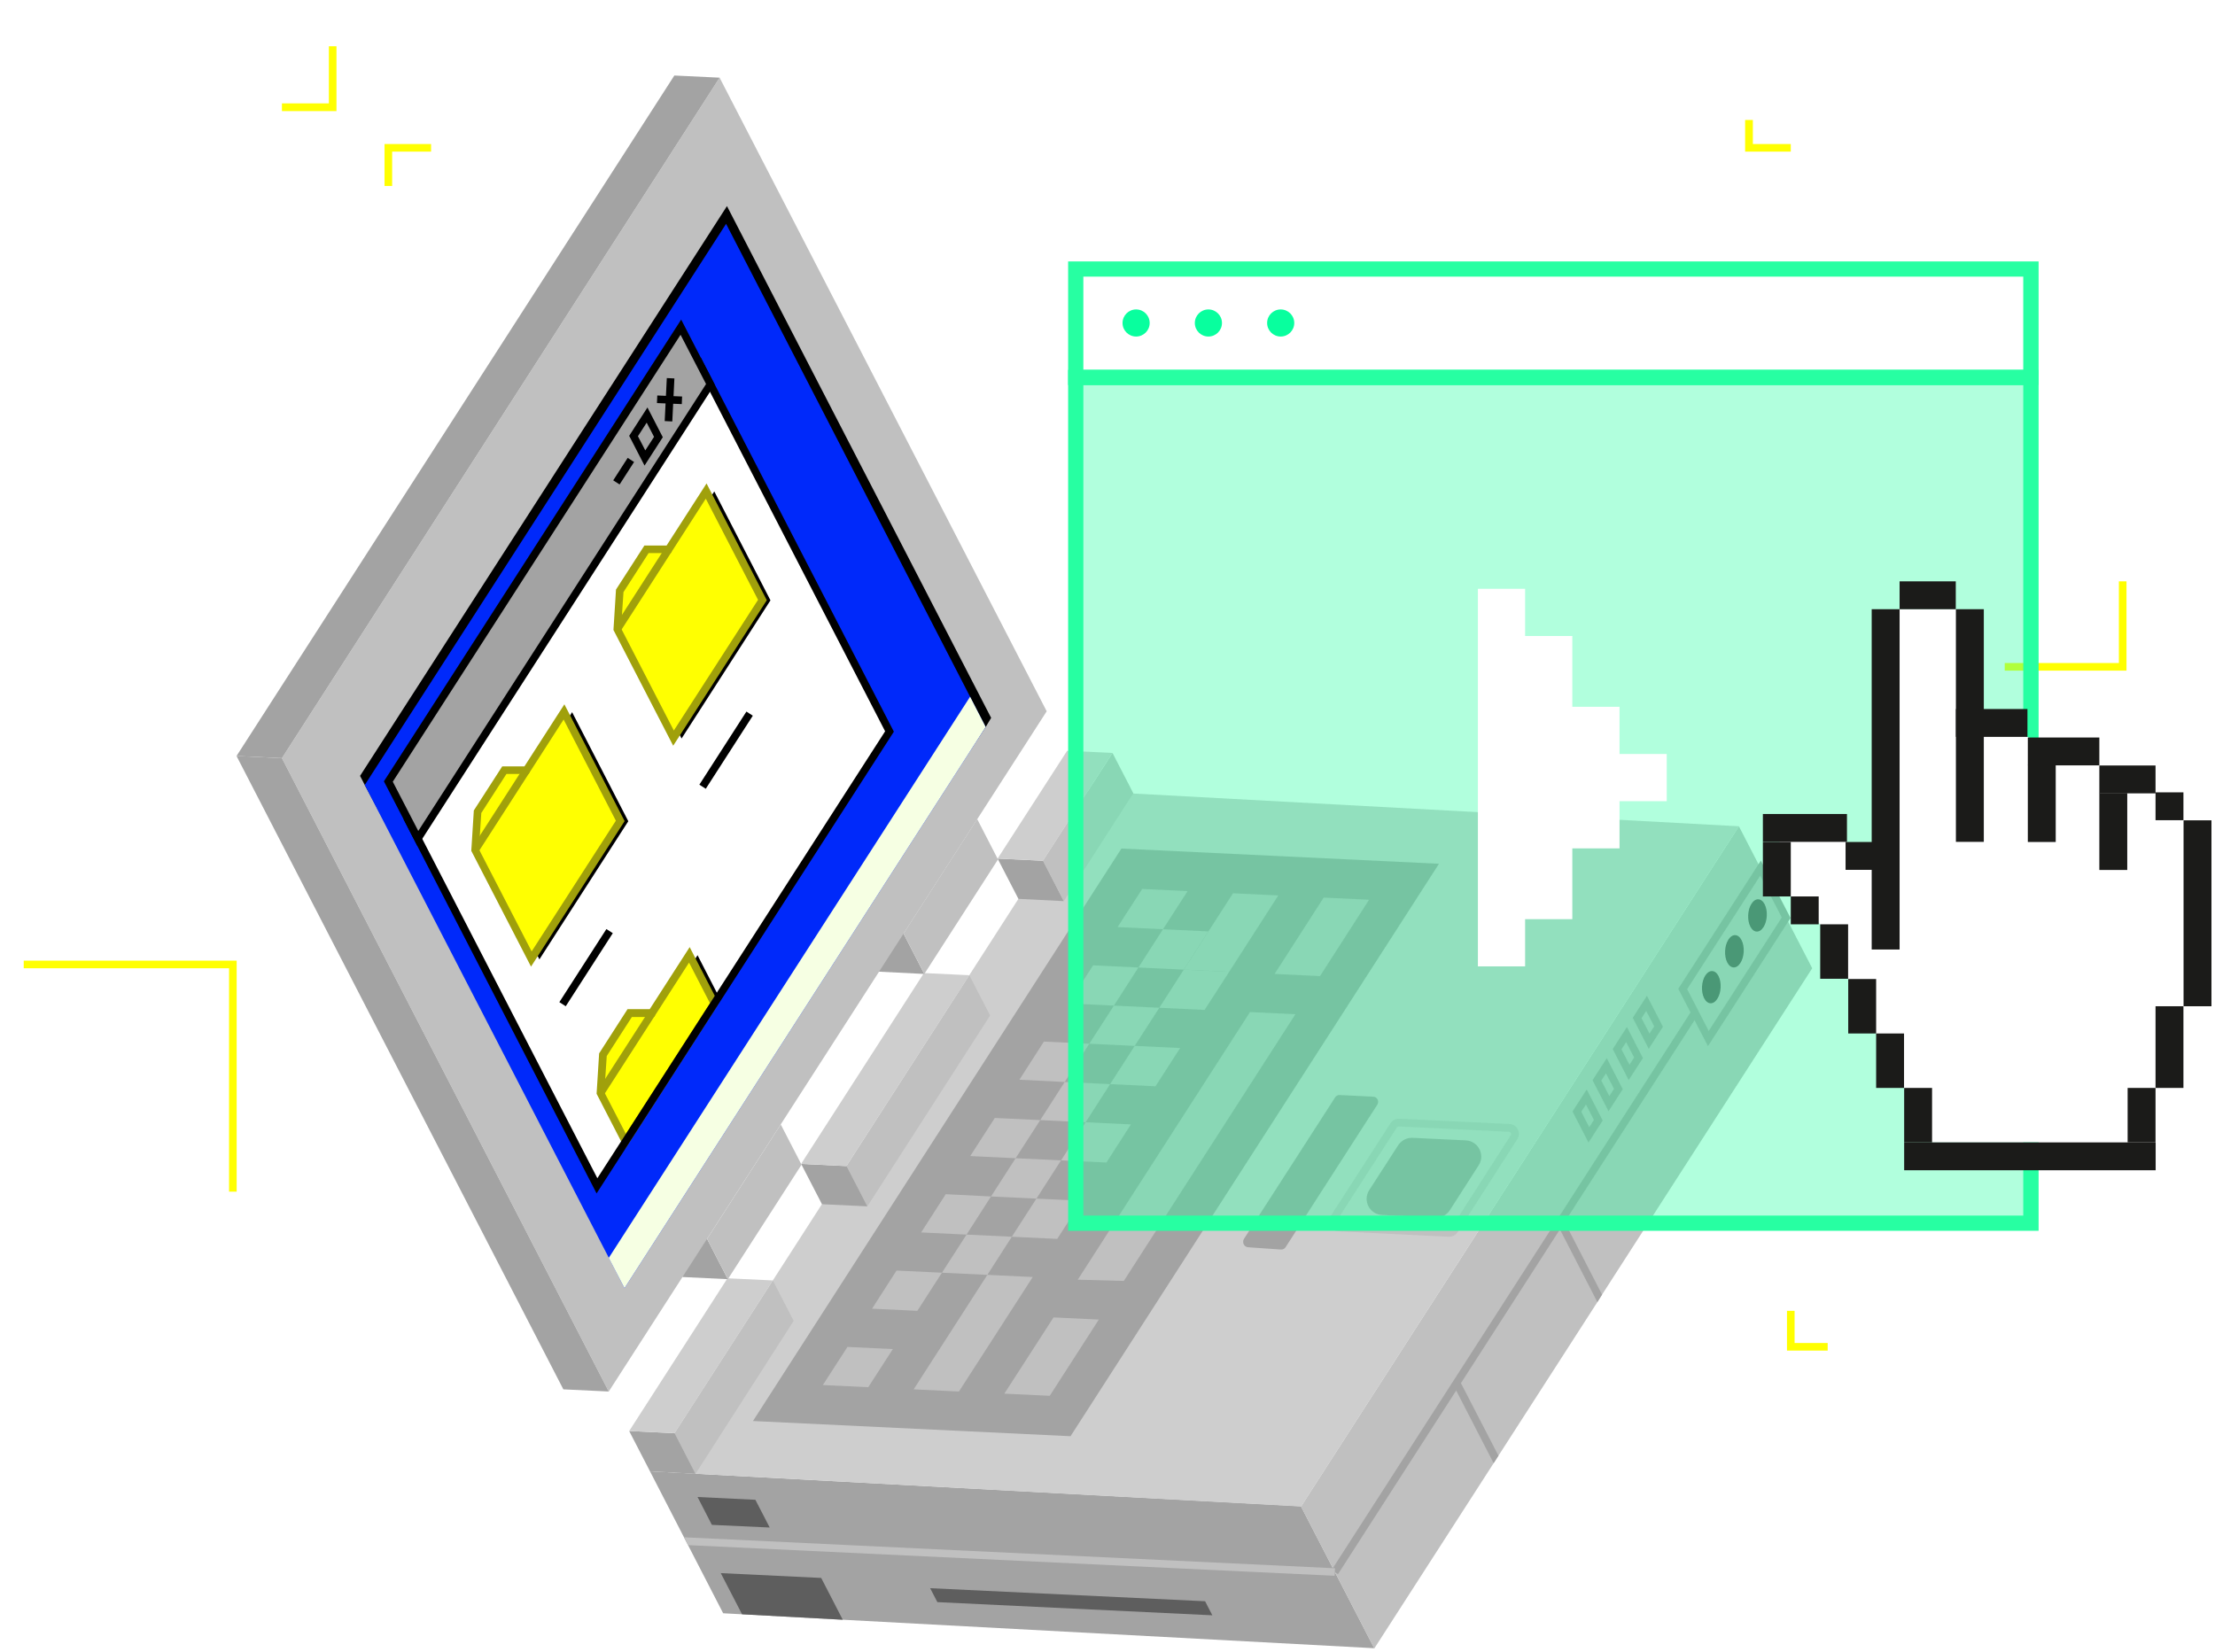 <svg width="598" height="446" viewBox="0 0 598 446" fill="none" xmlns="http://www.w3.org/2000/svg">
<path d="M574.104 181.098H541.233V179.046H572.049V156.987H574.104V181.098Z" fill="#FFFF01"/>
<path d="M63.894 321.797H61.839V261.468H6.405V259.416H63.894V321.797Z" fill="#FFFF01"/>
<path d="M493.434 364.718H482.443V353.979H484.498V362.666H493.434V364.718Z" fill="#FFFF01"/>
<path d="M90.84 30.002H76.117V27.916H88.786V12.492H90.84V30.002Z" fill="#FFFF01"/>
<path d="M105.872 50.215H103.817V38.894H116.383V40.946H105.872V50.215Z" fill="#FFFF01"/>
<path d="M483.471 40.946H471.145V32.396H473.233V38.894H483.471V40.946Z" fill="#FFFF01"/>
<path d="M371.026 445.088L227.526 437.393L200.34 435.922L195.238 435.649L185.753 417.249L184.658 415.129L175.481 397.31L351.235 406.75L359.864 423.473L360.377 424.465L371.026 445.088Z" fill="#A3A3A3"/>
<path d="M489.257 261.468L432.521 349.601L431.254 351.619L404.547 393.104L403.246 395.122L371.026 445.156L351.235 406.818L469.466 223.13L489.257 261.468Z" fill="#C0C0C0"/>
<path d="M327.302 436.196L253.069 432.639L251.118 428.877L325.35 432.4L327.302 436.196Z" fill="#5E5E5E"/>
<path d="M221.705 426.107L227.526 437.393L200.34 435.922L194.587 424.807L221.705 426.107Z" fill="#5E5E5E"/>
<path d="M188.322 404.253L203.935 405.005L207.804 412.495L192.191 411.777L188.322 404.253Z" fill="#5E5E5E"/>
<path d="M456.712 272.916L359.498 423.982L361.226 425.091L458.44 274.025L456.712 272.916Z" fill="#A3A3A3"/>
<path d="M360.412 423.473L360.377 424.465L360.309 425.525L185.753 417.249L184.658 415.129L359.864 423.473H360.412Z" fill="#C0C0C0"/>
<path d="M428.858 308.527L424.543 300.148L428.378 294.197L432.693 302.576L428.858 308.527ZM426.906 300.216L429.063 304.389L430.33 302.439L428.173 298.267L426.906 300.216Z" fill="#A3A3A3"/>
<path d="M434.267 300.08L429.953 291.701L433.788 285.75L438.102 294.129L434.267 300.08ZM432.316 291.803L434.473 295.976L435.74 294.026L433.583 289.854L432.316 291.803Z" fill="#A3A3A3"/>
<path d="M439.712 291.667L435.397 283.288L439.232 277.337L443.547 285.716L439.712 291.667ZM437.76 283.356L439.917 287.528L441.184 285.579L439.027 281.407L437.76 283.356Z" fill="#A3A3A3"/>
<path d="M445.121 283.219L440.807 274.84L444.642 268.889L448.956 277.268L445.121 283.219ZM443.17 274.943L445.327 279.115L446.594 277.166L444.437 272.993L443.17 274.943Z" fill="#A3A3A3"/>
<path d="M461.112 282.501L453.1 267.008L475.39 232.398L483.402 247.891L461.112 282.501ZM455.496 267.111L461.317 278.397L481.039 247.754L475.219 236.468L455.496 267.111Z" fill="#A3A3A3"/>
<path d="M463.954 263.554C464.844 265.298 464.707 268.069 463.645 269.71C462.584 271.386 460.975 271.318 460.084 269.573C459.194 267.829 459.331 265.059 460.393 263.417C461.454 261.776 463.063 261.844 463.954 263.554Z" fill="#5E5E5E"/>
<path d="M470.185 253.876C471.076 255.62 470.939 258.39 469.877 260.032C468.816 261.708 467.207 261.639 466.316 259.895C465.426 258.151 465.563 255.381 466.624 253.739C467.686 252.063 469.295 252.132 470.185 253.876Z" fill="#5E5E5E"/>
<path d="M476.417 244.197C477.307 245.941 477.17 248.711 476.109 250.353C475.047 252.029 473.438 251.96 472.548 250.216C471.658 248.472 471.794 245.702 472.856 244.06C473.917 242.384 475.527 242.453 476.417 244.197Z" fill="#5E5E5E"/>
<path d="M404.547 393.104L403.246 395.122L392.323 373.918L394.138 372.96L404.547 393.104Z" fill="#A3A3A3"/>
<path d="M432.521 349.601L431.255 351.619L420.332 330.415L422.147 329.458L432.521 349.601Z" fill="#A3A3A3"/>
<path d="M351.27 406.818L469.466 223.13L293.678 213.622L175.481 397.31L351.27 406.818Z" fill="#CECECE"/>
<path d="M203.285 383.733L289.022 387.837L388.489 233.253L302.752 229.149L203.285 383.733Z" fill="#A3A3A3"/>
<path d="M336.957 336.811L345.826 337.426C346.339 337.46 346.819 337.221 347.093 336.776L371.848 298.301C372.43 297.378 371.814 296.181 370.718 296.147L361.713 295.702C361.199 295.668 360.72 295.907 360.446 296.352L335.793 334.622C335.314 335.545 335.896 336.742 336.957 336.811Z" fill="#A3A3A3"/>
<path d="M369.657 321.386L377.463 309.28C378.319 307.98 379.792 307.193 381.367 307.262L395.713 307.946C399.103 308.117 401.02 311.844 399.206 314.683L391.433 326.79C390.577 328.124 389.105 328.876 387.53 328.808L373.149 328.09C369.759 327.953 367.842 324.225 369.657 321.386Z" fill="#A3A3A3"/>
<path d="M391.262 333.972C391.228 333.972 391.193 333.972 391.125 333.972L361.336 332.501C360.377 332.467 359.521 331.92 359.111 331.065C358.665 330.21 358.734 329.218 359.248 328.397L375.409 303.329C375.922 302.542 376.847 302.063 377.771 302.098L407.526 303.534C408.485 303.568 409.341 304.115 409.752 304.97C410.197 305.825 410.162 306.817 409.615 307.638L393.522 332.741C393.008 333.493 392.152 333.972 391.262 333.972ZM377.634 304.184C377.429 304.184 377.224 304.286 377.121 304.457L360.96 329.526C360.788 329.8 360.891 330.039 360.925 330.142C360.96 330.244 361.131 330.449 361.439 330.484L391.228 331.954C391.467 331.92 391.639 331.852 391.776 331.681L407.868 306.578C408.04 306.304 407.937 306.065 407.903 305.962C407.868 305.86 407.697 305.654 407.389 305.62L377.634 304.184Z" fill="#C0C0C0"/>
<path d="M182.124 387.016L187.774 397.994L214.275 356.681L208.66 345.805L182.124 387.016Z" fill="#C0C0C0"/>
<path d="M169.866 386.435L182.124 387.016L187.774 397.994L175.482 397.31L169.866 386.435Z" fill="#A3A3A3"/>
<path d="M234.169 325.764L228.554 314.888L261.698 263.349L267.313 274.224L234.169 325.764Z" fill="#C0C0C0"/>
<path d="M234.169 325.764L221.911 325.183L216.295 314.307L228.553 314.888L234.169 325.764Z" fill="#A3A3A3"/>
<path d="M287.207 243.342L281.591 232.432L269.333 231.851L274.949 242.726L287.207 243.342Z" fill="#A3A3A3"/>
<path d="M281.591 232.432L287.207 243.342L305.97 214.203L300.355 203.328L281.591 232.432Z" fill="#C0C0C0"/>
<path d="M169.866 386.435L182.124 387.016L208.66 345.771L196.402 345.19L169.866 386.435Z" fill="#CECECE"/>
<path d="M269.333 231.851L281.591 232.432L300.355 203.328L288.097 202.747L269.333 231.851Z" fill="#CECECE"/>
<path d="M216.295 314.273L228.519 314.888L261.698 263.349L249.44 262.768L216.295 314.273Z" fill="#CECECE"/>
<path d="M290.973 345.566L303.402 345.908L349.729 273.883L337.471 273.301L290.973 345.566Z" fill="#C0C0C0"/>
<path d="M222.151 374.02L228.793 363.726L241.051 364.307L234.409 374.602L222.151 374.02Z" fill="#C0C0C0"/>
<path d="M235.436 353.398L242.044 343.103L254.302 343.685L247.66 353.979L235.436 353.398Z" fill="#C0C0C0"/>
<path d="M248.687 332.809L255.329 322.481L267.553 323.096L260.944 333.391L248.687 332.809Z" fill="#C0C0C0"/>
<path d="M286.454 313.349L293.096 303.055L305.32 303.637L298.712 313.931L286.454 313.349Z" fill="#C0C0C0"/>
<path d="M267.553 323.096L274.195 312.768L286.453 313.349L279.811 323.678L267.553 323.096Z" fill="#C0C0C0"/>
<path d="M254.302 343.685L260.945 333.391L273.168 333.972L266.56 344.266L254.302 343.685Z" fill="#C0C0C0"/>
<path d="M261.938 312.187L268.58 301.892L280.838 302.474L274.195 312.768L261.938 312.187Z" fill="#C0C0C0"/>
<path d="M275.223 291.564L281.831 281.27L294.089 281.851L287.446 292.18L275.223 291.564Z" fill="#C0C0C0"/>
<path d="M294.089 281.851L300.731 271.557L312.989 272.138L306.347 282.433L294.089 281.851Z" fill="#C0C0C0"/>
<path d="M312.989 272.138L319.598 261.844L331.855 262.426L325.213 272.72L312.989 272.138Z" fill="#C0C0C0"/>
<path d="M273.168 333.972L279.811 323.678L292.069 324.259L285.426 334.553L273.168 333.972Z" fill="#C0C0C0"/>
<path d="M299.704 292.761L306.347 282.433L318.605 283.014L311.962 293.342L299.704 292.761Z" fill="#C0C0C0"/>
<path d="M280.838 302.474L287.446 292.18L299.704 292.761L293.096 303.055L280.838 302.474Z" fill="#C0C0C0"/>
<path d="M288.474 270.976L295.116 260.681L307.34 261.263L300.732 271.557L288.474 270.976Z" fill="#C0C0C0"/>
<path d="M307.34 261.263L313.982 250.934L326.24 251.516L319.598 261.844L307.34 261.263Z" fill="#C0C0C0"/>
<path d="M301.725 250.353L308.367 240.059L320.625 240.64L313.983 250.934L301.725 250.353Z" fill="#C0C0C0"/>
<path d="M319.598 261.844L332.883 241.222L345.106 241.803L331.856 262.426L319.598 261.844Z" fill="#C0C0C0"/>
<path d="M344.114 263.007L357.365 242.384L369.623 242.966L356.372 263.588L344.114 263.007Z" fill="#C0C0C0"/>
<path d="M271.148 376.346L284.433 355.757L296.657 356.339L283.406 376.927L271.148 376.346Z" fill="#C0C0C0"/>
<path d="M246.667 375.183L266.56 344.266L278.818 344.848L258.89 375.764L246.667 375.183Z" fill="#C0C0C0"/>
<path d="M249.543 263.007L237.285 262.391L235.847 252.815L243.927 252.097L249.543 263.007Z" fill="#A3A3A3"/>
<path d="M243.928 252.097L249.543 263.007L269.437 232.09L263.821 221.18L243.928 252.097Z" fill="#C0C0C0"/>
<path d="M196.505 345.429L184.247 344.847L182.809 335.237L190.89 334.553L196.505 345.429Z" fill="#A3A3A3"/>
<path d="M282.584 192.076L164.354 375.764L76.117 204.73L194.279 20.973L282.584 192.076Z" fill="#C0C0C0"/>
<path d="M267.587 193.855L266.115 196.317L168.839 343.069L98.476 211.981L97.209 209.518L196.265 55.652L267.587 193.855Z" fill="black"/>
<path d="M266.115 196.317L168.6 347.857L98.476 211.98L196.026 60.44L266.115 196.317Z" fill="#0029FA"/>
<path d="M266.115 196.317L168.599 347.857L164.354 339.683L261.903 188.143L266.115 196.317Z" fill="#F6FFE3"/>
<path d="M189.109 98.607L240.161 197.514L161.169 320.223L110.152 221.317L189.109 98.607Z" fill="white"/>
<path d="M182.707 148.403H176.715L169.49 159.62L168.839 169.983L184.008 199.429L208.01 162.117L192.842 132.705L182.707 148.403Z" fill="black"/>
<path d="M180.515 148.334H174.523L167.299 159.552L166.648 169.88L181.851 199.326L205.853 162.048L190.65 132.602L180.515 148.334Z" fill="#FFFF01"/>
<path d="M181.748 201.378L165.621 170.12L166.305 159.21L173.975 147.308H179.967L190.753 130.55L207.017 162.083L181.748 201.378ZM167.675 169.675L181.919 197.274L204.654 161.98L190.547 134.654L181.097 149.36H175.105L168.326 159.894L167.675 169.675Z" fill="#A0A00B"/>
<path d="M179.67 147.778L165.785 169.355L167.513 170.464L181.398 148.887L179.67 147.778Z" fill="#A0A00B"/>
<path d="M144.323 208.047H138.331L131.107 219.265L130.456 229.628L145.624 259.074L169.627 221.762L154.458 192.315L144.323 208.047Z" fill="black"/>
<path d="M142.132 207.979H136.14L128.916 219.197L128.265 229.525L143.433 258.971L167.436 221.693L152.267 192.247L142.132 207.979Z" fill="#FFFF01"/>
<path d="M143.365 261.023L127.238 229.764L127.923 218.855L135.592 206.953H141.584L152.37 190.195L168.634 221.727L143.365 261.023ZM129.292 229.32L143.536 256.919L166.271 221.625L152.165 194.299L142.714 209.005H136.722L129.943 219.539L129.292 229.32Z" fill="#A0A00B"/>
<path d="M141.282 207.42L127.397 228.997L129.125 230.106L143.01 208.53L141.282 207.42Z" fill="#A0A00B"/>
<path d="M188.322 257.945L194.074 269.129L170.072 306.407L164.319 295.258L164.559 291.393L164.97 284.895L172.195 273.677H175.961H178.187L188.322 257.945Z" fill="black"/>
<path d="M186.131 257.877L192.876 270.976L168.874 308.254L162.128 295.155L162.779 284.792L170.004 273.575L175.996 273.609L186.131 257.877Z" fill="#FFFF01"/>
<path d="M168.771 310.306L161.067 295.36L161.752 284.45L169.421 272.515H175.413L186.199 255.757L194.04 270.976L168.771 310.306ZM163.156 294.95L168.976 306.202L191.677 270.907L186.028 259.929L176.578 274.635H170.586L163.806 285.169L163.156 294.95Z" fill="#A0A00B"/>
<path d="M175.15 273.045L161.265 294.622L162.993 295.732L176.878 274.155L175.15 273.045Z" fill="#A0A00B"/>
<path d="M161.067 322.275L108.954 221.249L189.212 96.555L241.325 197.582L161.067 322.275ZM111.35 221.385L161.272 318.171L238.963 197.48L189.041 100.694L111.35 221.385Z" fill="black"/>
<path d="M183.802 88.313L104.845 211.023L112.788 226.447L191.78 103.772L183.802 88.313Z" fill="#A3A3A3"/>
<path d="M106.043 211.091L112.926 224.395L190.616 103.703L183.734 90.399L106.043 211.091ZM112.72 228.499L103.646 210.989L183.905 86.295L192.944 103.84L112.72 228.499Z" fill="black"/>
<path d="M163.712 250.885L151.011 270.62L152.739 271.73L165.44 251.994L163.712 250.885Z" fill="black"/>
<path d="M201.514 192.157L188.813 211.892L190.542 213.002L203.242 193.266L201.514 192.157Z" fill="black"/>
<path d="M177.447 106.795L177.362 108.845L184.067 109.124L184.152 107.073L177.447 106.795Z" fill="black"/>
<path d="M180.022 102.094L179.453 113.708L181.505 113.808L182.073 102.194L180.022 102.094Z" fill="black"/>
<path d="M169.46 123.645L165.554 129.715L167.282 130.825L171.188 124.755L169.46 123.645Z" fill="black"/>
<path d="M177.742 118.033L174.112 123.676L171.031 117.759L174.694 112.082L177.742 118.033Z" fill="#A3A3A3"/>
<path d="M174.009 125.728L169.866 117.691L174.797 110.03L178.94 118.067L174.009 125.728ZM172.229 117.794L174.215 121.624L176.577 117.965L174.591 114.134L172.229 117.794Z" fill="black"/>
<path d="M164.354 375.764L152.096 375.183L63.859 204.149L76.117 204.73L164.354 375.764Z" fill="#A3A3A3"/>
<path d="M194.28 20.974L182.056 20.392L63.859 204.149L76.117 204.73L194.28 20.974Z" fill="#A3A3A3"/>
<path d="M190.89 334.553L196.505 345.429L216.398 314.512L210.783 303.636L190.89 334.553Z" fill="#C0C0C0"/>
<path d="M550.376 103.977H288.371V70.598H550.376V103.977ZM292.48 99.873H546.233V74.702H292.48V99.873Z" fill="#27FFA2"/>
<path opacity="0.36" d="M547.896 102H290V330.387H547.896V102Z" fill="#27FFA2"/>
<g filter="url(#filter0_d_5_55)">
<path d="M415.745 256.96H403V155H415.745V167.745H428.49V186.862H441.235V199.607H453.98V212.352H441.235V225.097H428.49V244.215H415.745V256.96Z" fill="white"/>
</g>
<path d="M550.376 332.364H288.371V99.873H550.376V332.364ZM292.48 328.26H546.233V103.977H292.48V328.26Z" fill="#27FFA2"/>
<path d="M306.724 90.878C308.747 90.878 310.387 89.24 310.387 87.219C310.387 85.198 308.747 83.56 306.724 83.56C304.7 83.56 303.06 85.198 303.06 87.219C303.06 89.24 304.7 90.878 306.724 90.878Z" fill="#08FF9E"/>
<path d="M326.24 90.878C328.264 90.878 329.904 89.24 329.904 87.219C329.904 85.198 328.264 83.56 326.24 83.56C324.217 83.56 322.577 85.198 322.577 87.219C322.577 89.24 324.217 90.878 326.24 90.878Z" fill="#08FF9E"/>
<path d="M345.757 90.878C347.781 90.878 349.421 89.24 349.421 87.219C349.421 85.198 347.781 83.56 345.757 83.56C343.734 83.56 342.094 85.198 342.094 87.219C342.094 89.24 343.734 90.878 345.757 90.878Z" fill="#08FF9E"/>
<path d="M479.705 223.574L483.471 242.077L491.415 249.601L498.982 264.375L506.514 279.081L514.082 293.787L521.614 308.493H574.412L581.945 293.787L589.512 271.728V221.522L581.945 214.238L547.329 198.985L535.584 192.076L528.051 164.511H512.849L505.83 234.895L498.639 227.371L479.705 223.574Z" fill="white"/>
<path d="M491.004 242.077H483.471V249.601H491.004V242.077Z" fill="#1B1B19"/>
<path d="M483.471 227.371H475.938V242.077H483.471V227.371Z" fill="#1B1B19"/>
<path d="M498.947 249.601H491.415V264.307H498.947V249.601Z" fill="#1B1B19"/>
<path d="M574.31 214.169H566.777V234.929H574.31V214.169Z" fill="#1B1B19"/>
<path d="M581.979 308.493H514.082V316.017H581.979V308.493Z" fill="#1B1B19"/>
<path d="M506.514 264.375H498.981V279.081H506.514V264.375Z" fill="#1B1B19"/>
<path d="M514.047 279.081H506.514V293.787H514.047V279.081Z" fill="#1B1B19"/>
<path d="M521.614 293.787H514.082V308.493H521.614V293.787Z" fill="#1B1B19"/>
<path d="M581.945 293.787H574.412V308.493H581.945V293.787Z" fill="#1B1B19"/>
<path d="M589.478 271.728H581.945V293.787H589.478V271.728Z" fill="#1B1B19"/>
<path d="M597.045 221.522H589.512V271.728H597.045V221.522Z" fill="#1B1B19"/>
<path d="M505.795 227.371H498.263V234.895H505.795V227.371Z" fill="#1B1B19"/>
<path d="M589.478 213.964H581.945V221.488H589.478V213.964Z" fill="#1B1B19"/>
<path d="M581.945 206.714H566.777V214.238H581.945V206.714Z" fill="#1B1B19"/>
<path d="M528.017 156.987H512.849V164.511H528.017V156.987Z" fill="#1B1B19"/>
<path d="M554.998 206.611H547.465V227.371H554.998V206.611Z" fill="#1B1B19"/>
<path d="M566.777 199.156H547.465V206.68H566.777V199.156Z" fill="#1B1B19"/>
<path d="M535.584 164.511H528.051V227.336H535.584V164.511Z" fill="#1B1B19"/>
<path d="M512.849 164.511H505.316V256.406H512.849V164.511Z" fill="#1B1B19"/>
<path d="M547.363 191.461H528.051V198.985H547.363V191.461Z" fill="#1B1B19"/>
<path d="M498.639 219.812H475.938V227.337H498.639V219.812Z" fill="#1B1B19"/>
<defs>
<filter id="filter0_d_5_55" x="399" y="155" width="54.98" height="105.96" filterUnits="userSpaceOnUse" color-interpolation-filters="sRGB">
<feFlood flood-opacity="0" result="BackgroundImageFix"/>
<feColorMatrix in="SourceAlpha" type="matrix" values="0 0 0 0 0 0 0 0 0 0 0 0 0 0 0 0 0 0 127 0" result="hardAlpha"/>
<feOffset dx="-4" dy="4"/>
<feComposite in2="hardAlpha" operator="out"/>
<feColorMatrix type="matrix" values="0 0 0 0 0 0 0 0 0 0 0 0 0 0 0 0 0 0 1 0"/>
<feBlend mode="normal" in2="BackgroundImageFix" result="effect1_dropShadow_5_55"/>
<feBlend mode="normal" in="SourceGraphic" in2="effect1_dropShadow_5_55" result="shape"/>
</filter>
</defs>
</svg>
